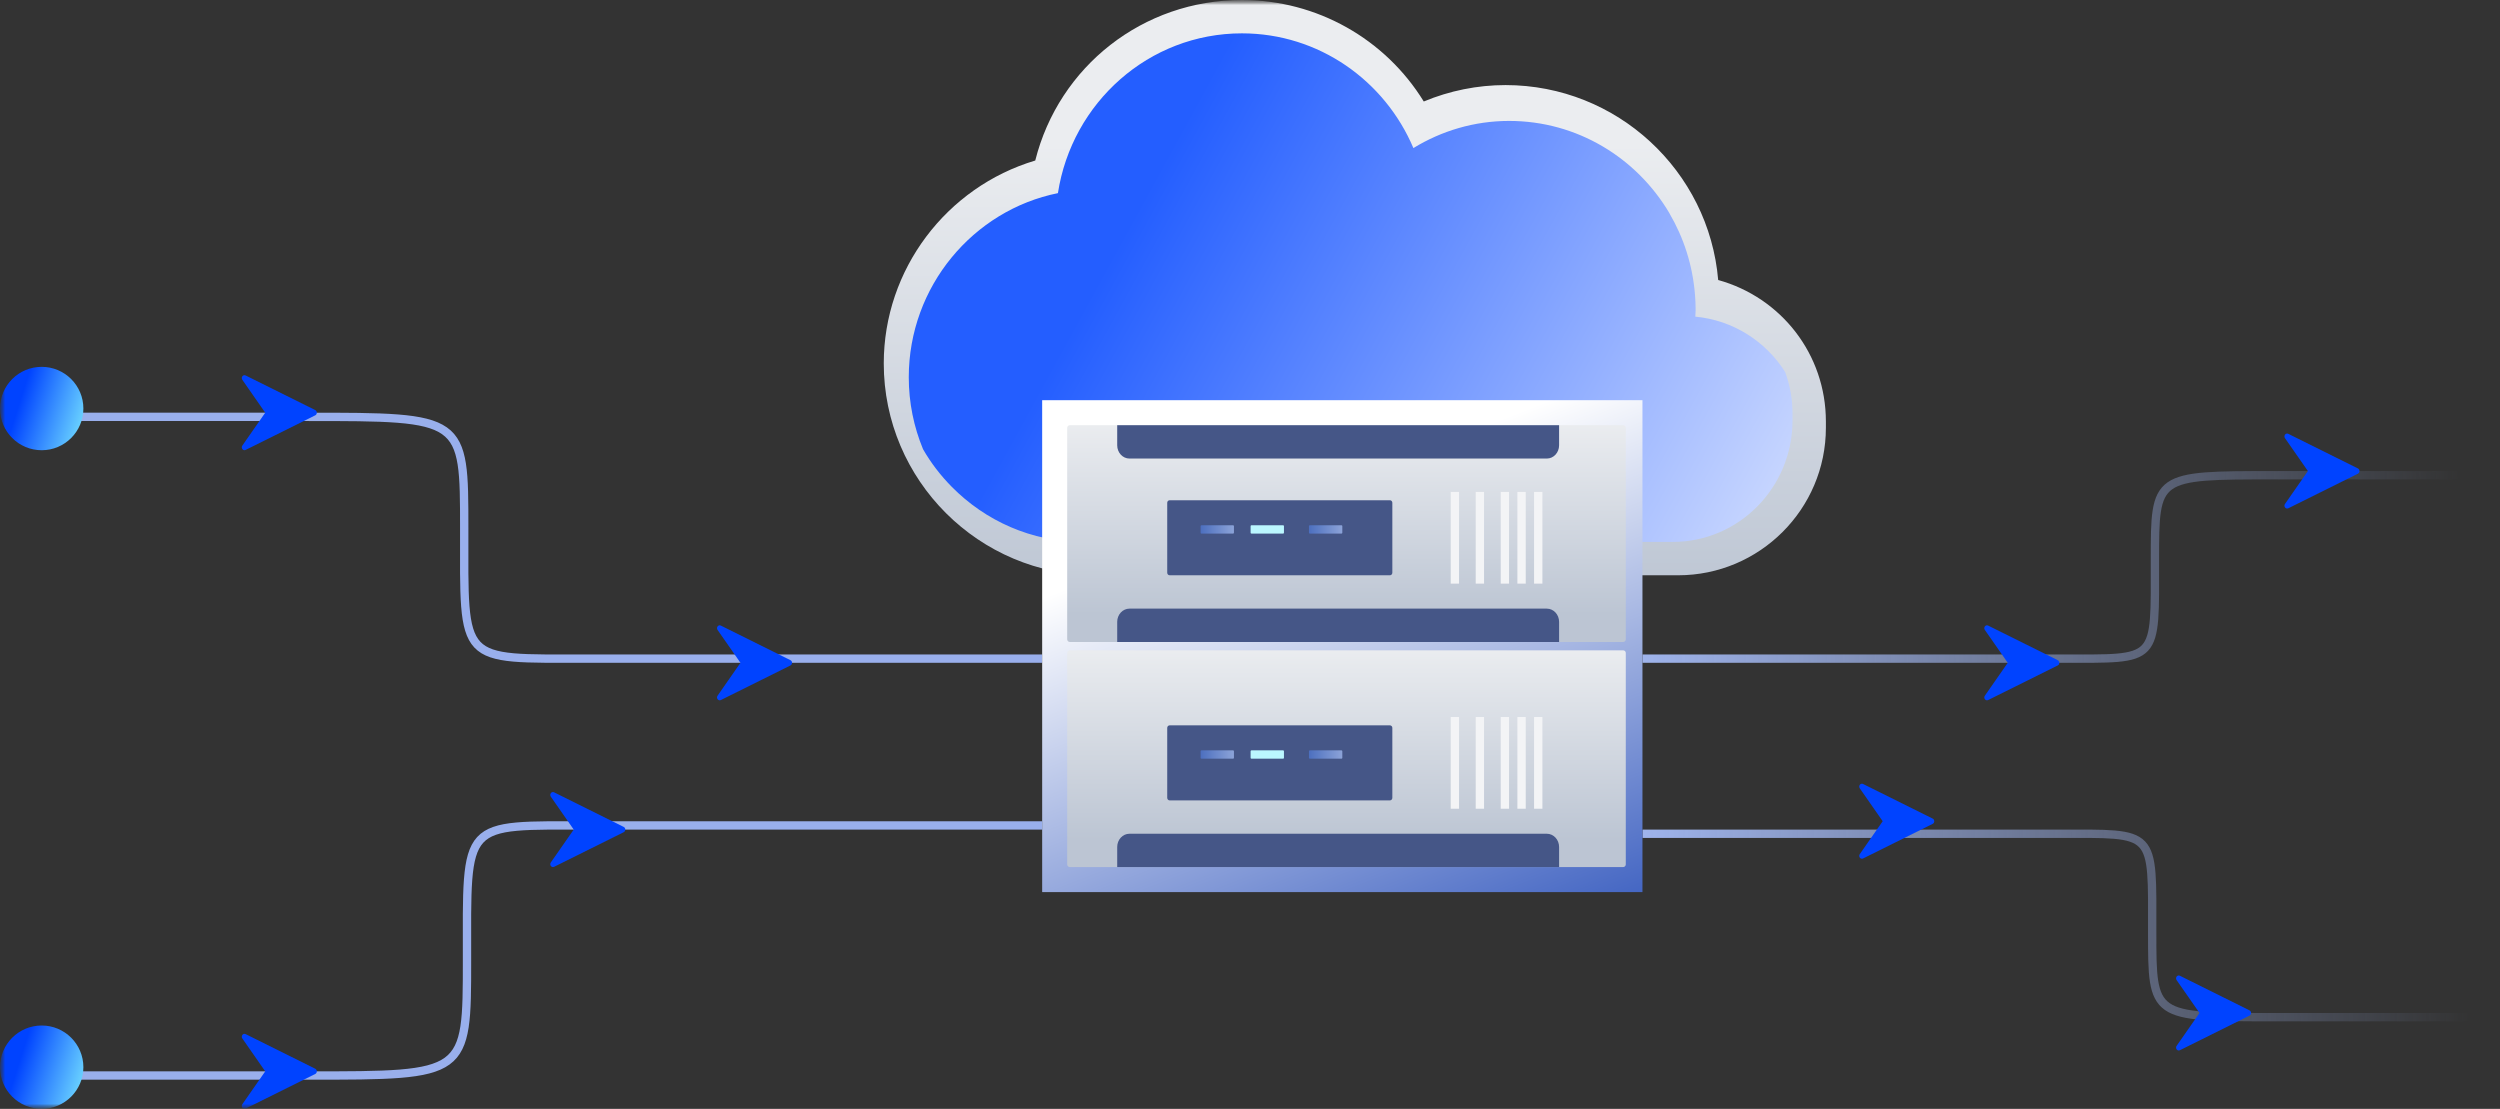 <?xml version="1.0" encoding="UTF-8"?>
<svg xmlns="http://www.w3.org/2000/svg" width="248" height="110" viewBox="0 0 248 110" fill="none">
  <rect x="0" y="0" width="248" height="110" fill="#333333" stroke="none"/>
  <g clip-path="url(#clip0_600_3878)">
    <mask id="mask0_600_3878" style="mask-type:luminance" maskUnits="userSpaceOnUse" x="0" y="0" width="248" height="110">
      <path d="M248 0H0V110H248V0Z" fill="white"></path>
    </mask>
    <g mask="url(#mask0_600_3878)">
      <mask id="mask1_600_3878" style="mask-type:luminance" maskUnits="userSpaceOnUse" x="0" y="0" width="248" height="110">
        <path d="M248 0H0V110H248V0Z" fill="white"></path>
      </mask>
      <g mask="url(#mask1_600_3878)">
        <path d="M0.827 106.692H30.577C46.327 106.692 46.327 106.692 46.327 95.242C46.327 81.248 45.743 81.884 58.576 81.884H103.384M0.827 41.353H30.397C46.051 41.353 46.051 41.353 46.051 52.421C46.051 65.949 45.471 65.334 58.227 65.334H103.384" stroke="#99AFEC" stroke-width="0.827"></path>
        <path d="M248.12 47.143H225.66C213.768 47.143 213.768 47.143 213.768 55.539C213.768 65.802 214.209 65.335 204.52 65.335H162.932M248.12 100.902H225.483C213.498 100.902 213.498 100.902 213.498 92.506C213.498 82.243 213.942 82.71 204.177 82.71H162.932" stroke="url(#paint0_linear_600_3878)" stroke-width="0.827"></path>
        <path d="M108.72 57.068C97.113 57.068 87.669 47.639 87.669 36.052C87.669 26.731 93.88 18.559 102.697 15.924C105.046 6.586 113.375 0 123.2 0C130.635 0 137.424 3.868 141.238 10.068C143.807 8.998 146.563 8.44 149.349 8.44C160.415 8.44 169.525 16.962 170.444 27.777C176.687 29.506 181.128 35.143 181.128 41.811V42.433C181.128 50.502 174.551 57.068 166.468 57.068H108.72Z" fill="url(#paint1_linear_600_3878)"></path>
        <path d="M177.089 36.906C175.168 33.863 171.921 31.764 168.177 31.412C168.187 31.192 168.206 30.979 168.206 30.759C168.206 30.257 168.187 29.764 168.146 29.271C167.919 26.328 167.028 23.586 165.621 21.185C165.621 21.174 165.621 21.164 165.611 21.156C162.372 15.672 156.471 11.996 149.706 11.996C146.232 11.996 142.983 12.99 140.209 14.688C137.377 7.999 130.831 3.308 123.197 3.308C113.967 3.308 106.332 10.178 104.946 19.159C96.538 20.856 90.15 28.418 90.15 37.428C90.15 39.95 90.655 42.359 91.566 44.56C92.347 45.927 93.309 47.171 94.409 48.286C97.736 51.66 102.33 53.759 107.38 53.759H165.927C172.503 53.759 177.82 48.357 177.82 41.697V41.055C177.82 39.588 177.561 38.192 177.087 36.906H177.089Z" fill="url(#paint2_linear_600_3878)"></path>
        <path d="M162.932 39.699H103.383V88.496H162.932V39.699Z" fill="url(#paint3_linear_600_3878)"></path>
        <path d="M161.014 42.181H106.129C105.983 42.181 105.865 42.298 105.865 42.443V63.421C105.865 63.566 105.983 63.684 106.129 63.684H161.014C161.16 63.684 161.278 63.566 161.278 63.421V42.443C161.278 42.298 161.16 42.181 161.014 42.181Z" fill="url(#paint4_linear_600_3878)"></path>
        <path d="M110.827 63.684V61.689C110.827 60.964 111.372 60.376 112.045 60.376H153.443C154.116 60.376 154.662 60.964 154.662 61.689V63.684H110.827Z" fill="#455687"></path>
        <path d="M110.827 42.181V44.176C110.827 44.901 111.372 45.489 112.045 45.489H153.443C154.116 45.489 154.662 44.901 154.662 44.176V42.181H110.827Z" fill="#455687"></path>
        <path d="M137.882 49.624H116.027C115.896 49.624 115.789 49.736 115.789 49.875V56.817C115.789 56.955 115.896 57.068 116.027 57.068H137.882C138.014 57.068 138.12 56.955 138.12 56.817V49.875C138.12 49.736 138.014 49.624 137.882 49.624Z" fill="#455687"></path>
        <path d="M122.331 52.105H119.172C119.131 52.105 119.098 52.143 119.098 52.19V52.848C119.098 52.895 119.131 52.932 119.172 52.932H122.331C122.372 52.932 122.406 52.895 122.406 52.848V52.19C122.406 52.143 122.372 52.105 122.331 52.105Z" fill="url(#paint5_linear_600_3878)"></path>
        <path d="M127.294 52.105H124.135C124.093 52.105 124.06 52.143 124.06 52.19V52.848C124.06 52.895 124.093 52.932 124.135 52.932H127.294C127.335 52.932 127.368 52.895 127.368 52.848V52.19C127.368 52.143 127.335 52.105 127.294 52.105Z" fill="#BBF7FF"></path>
        <path d="M133.083 52.105H129.924C129.883 52.105 129.849 52.143 129.849 52.19V52.848C129.849 52.895 129.883 52.932 129.924 52.932H133.083C133.124 52.932 133.158 52.895 133.158 52.848V52.19C133.158 52.143 133.124 52.105 133.083 52.105Z" fill="url(#paint6_linear_600_3878)"></path>
        <path d="M144.737 48.797H143.91V57.895H144.737V48.797Z" fill="#F3F4F6"></path>
        <path d="M147.218 48.797H146.391V57.895H147.218V48.797Z" fill="#F3F4F6"></path>
        <path d="M149.699 48.797H148.872V57.895H149.699V48.797Z" fill="#F3F4F6"></path>
        <path d="M151.353 48.797H150.526V57.895H151.353V48.797Z" fill="#F3F4F6"></path>
        <path d="M153.007 48.797H152.18V57.895H153.007V48.797Z" fill="#F3F4F6"></path>
        <path d="M161.014 64.511H106.129C105.983 64.511 105.865 64.629 105.865 64.774V85.752C105.865 85.897 105.983 86.014 106.129 86.014H161.014C161.16 86.014 161.278 85.897 161.278 85.752V64.774C161.278 64.629 161.16 64.511 161.014 64.511Z" fill="url(#paint7_linear_600_3878)"></path>
        <path d="M110.827 86.015V84.019C110.827 83.295 111.372 82.707 112.045 82.707H153.443C154.116 82.707 154.662 83.295 154.662 84.019V86.015H110.827Z" fill="#455687"></path>
        <path d="M137.882 71.955H116.027C115.896 71.955 115.789 72.067 115.789 72.206V79.147C115.789 79.286 115.896 79.399 116.027 79.399H137.882C138.014 79.399 138.12 79.286 138.12 79.147V72.206C138.12 72.067 138.014 71.955 137.882 71.955Z" fill="#455687"></path>
        <path d="M122.331 74.436H119.172C119.131 74.436 119.098 74.474 119.098 74.52V75.179C119.098 75.225 119.131 75.263 119.172 75.263H122.331C122.372 75.263 122.406 75.225 122.406 75.179V74.52C122.406 74.474 122.372 74.436 122.331 74.436Z" fill="url(#paint8_linear_600_3878)"></path>
        <path d="M127.294 74.436H124.135C124.093 74.436 124.06 74.474 124.06 74.52V75.179C124.06 75.225 124.093 75.263 124.135 75.263H127.294C127.335 75.263 127.368 75.225 127.368 75.179V74.52C127.368 74.474 127.335 74.436 127.294 74.436Z" fill="#BBF7FF"></path>
        <path d="M133.083 74.436H129.924C129.883 74.436 129.849 74.474 129.849 74.52V75.179C129.849 75.225 129.883 75.263 129.924 75.263H133.083C133.124 75.263 133.158 75.225 133.158 75.179V74.52C133.158 74.474 133.124 74.436 133.083 74.436Z" fill="url(#paint9_linear_600_3878)"></path>
        <path d="M144.737 71.128H143.91V80.226H144.737V71.128Z" fill="#F3F4F6"></path>
        <path d="M147.218 71.128H146.391V80.226H147.218V71.128Z" fill="#F3F4F6"></path>
        <path d="M149.699 71.128H148.872V80.226H149.699V71.128Z" fill="#F3F4F6"></path>
        <path d="M151.353 71.128H150.526V80.226H151.353V71.128Z" fill="#F3F4F6"></path>
        <path d="M153.007 71.128H152.18V80.226H153.007V71.128Z" fill="#F3F4F6"></path>
        <path d="M204.132 65.492L197.22 62.056C197.11 62.002 196.979 62.034 196.902 62.136C196.825 62.238 196.822 62.383 196.896 62.487L199.169 65.751L196.896 69.016C196.822 69.12 196.825 69.266 196.901 69.367C196.953 69.436 197.03 69.474 197.108 69.474C197.146 69.474 197.184 69.465 197.219 69.447L204.131 66.011C204.226 65.965 204.286 65.863 204.286 65.751C204.286 65.64 204.226 65.538 204.132 65.492Z" fill="#0043FF"></path>
        <path d="M191.726 81.206L184.814 77.77C184.704 77.716 184.573 77.748 184.496 77.85C184.419 77.952 184.416 78.097 184.49 78.202L186.763 81.466L184.49 84.73C184.416 84.835 184.419 84.98 184.495 85.082C184.547 85.151 184.624 85.188 184.702 85.188C184.74 85.188 184.778 85.179 184.813 85.162L191.725 81.726C191.82 81.679 191.88 81.578 191.88 81.466C191.88 81.354 191.82 81.253 191.726 81.206Z" fill="#0043FF"></path>
        <path d="M233.906 46.469L226.994 43.033C226.884 42.98 226.753 43.012 226.676 43.114C226.599 43.215 226.597 43.36 226.67 43.465L228.943 46.729L226.67 49.993C226.597 50.098 226.599 50.243 226.676 50.345C226.727 50.414 226.805 50.451 226.883 50.451C226.92 50.451 226.958 50.443 226.994 50.425L233.906 46.989C234 46.942 234.06 46.841 234.06 46.729C234.06 46.617 234 46.516 233.906 46.469Z" fill="#0043FF"></path>
        <path d="M223.154 100.228L216.243 96.793C216.132 96.739 216.001 96.771 215.925 96.873C215.848 96.975 215.845 97.12 215.918 97.225L218.191 100.488L215.918 103.752C215.845 103.857 215.848 104.003 215.924 104.104C215.976 104.173 216.053 104.211 216.131 104.211C216.169 104.211 216.206 104.202 216.242 104.184L223.154 100.748C223.248 100.701 223.308 100.6 223.308 100.488C223.308 100.377 223.248 100.275 223.154 100.228Z" fill="#0043FF"></path>
        <path d="M31.274 106.018L24.363 102.582C24.253 102.528 24.121 102.56 24.045 102.662C23.968 102.764 23.965 102.909 24.038 103.014L26.311 106.278L24.038 109.542C23.965 109.647 23.968 109.792 24.044 109.893C24.096 109.963 24.173 110 24.251 110C24.289 110 24.326 109.991 24.362 109.974L31.274 106.538C31.369 106.491 31.428 106.39 31.428 106.278C31.428 106.166 31.369 106.065 31.274 106.018Z" fill="#0043FF"></path>
        <path d="M61.876 82.033L54.964 78.597C54.854 78.543 54.723 78.576 54.646 78.677C54.569 78.779 54.566 78.924 54.64 79.029L56.913 82.293L54.64 85.557C54.566 85.662 54.569 85.807 54.646 85.909C54.697 85.978 54.774 86.015 54.852 86.015C54.89 86.015 54.928 86.006 54.964 85.989L61.875 82.553C61.97 82.506 62.03 82.405 62.03 82.293C62.03 82.181 61.97 82.08 61.876 82.033Z" fill="#0043FF"></path>
        <path d="M31.274 40.68L24.363 37.244C24.253 37.19 24.121 37.222 24.045 37.324C23.968 37.426 23.965 37.571 24.038 37.676L26.311 40.94L24.038 44.204C23.965 44.308 23.968 44.454 24.044 44.555C24.096 44.624 24.173 44.662 24.251 44.662C24.289 44.662 24.326 44.653 24.362 44.635L31.274 41.2C31.369 41.153 31.428 41.051 31.428 40.94C31.428 40.828 31.369 40.727 31.274 40.68Z" fill="#0043FF"></path>
        <path d="M78.417 65.492L71.506 62.056C71.395 62.002 71.264 62.034 71.188 62.136C71.111 62.238 71.108 62.383 71.181 62.487L73.454 65.751L71.181 69.016C71.108 69.12 71.111 69.266 71.187 69.367C71.239 69.436 71.316 69.474 71.394 69.474C71.432 69.474 71.469 69.465 71.505 69.447L78.417 66.011C78.511 65.965 78.572 65.863 78.572 65.751C78.572 65.64 78.511 65.538 78.417 65.492Z" fill="#0043FF"></path>
        <path d="M4.135 44.662C6.419 44.662 8.271 42.81 8.271 40.526C8.271 38.242 6.419 36.391 4.135 36.391C1.851 36.391 0 38.242 0 40.526C0 42.81 1.851 44.662 4.135 44.662Z" fill="url(#paint10_linear_600_3878)"></path>
        <path d="M4.135 110C6.419 110 8.271 108.149 8.271 105.865C8.271 103.581 6.419 101.73 4.135 101.73C1.851 101.73 0 103.581 0 105.865C0 108.149 1.851 110 4.135 110Z" fill="url(#paint11_linear_600_3878)"></path>
      </g>
    </g>
  </g>
  <defs>
    <linearGradient id="paint0_linear_600_3878" x1="163" y1="75.5" x2="244.5" y2="74" gradientUnits="userSpaceOnUse">
      <stop stop-color="#9FB4EC"></stop>
      <stop offset="1" stop-color="#9FB4EC" stop-opacity="0"></stop>
    </linearGradient>
    <linearGradient id="paint1_linear_600_3878" x1="134.398" y1="59.796" x2="134.398" y2="14.253" gradientUnits="userSpaceOnUse">
      <stop stop-color="#BCC5D3"></stop>
      <stop offset="1" stop-color="#EBEDF0"></stop>
    </linearGradient>
    <linearGradient id="paint2_linear_600_3878" x1="115.319" y1="16.216" x2="179.789" y2="51.519" gradientUnits="userSpaceOnUse">
      <stop stop-color="#245EFF"></stop>
      <stop offset="1" stop-color="#D1DDFF"></stop>
    </linearGradient>
    <linearGradient id="paint3_linear_600_3878" x1="158.058" y1="37.983" x2="176.442" y2="85.089" gradientUnits="userSpaceOnUse">
      <stop stop-color="white"></stop>
      <stop offset="1" stop-color="#3E61C1"></stop>
    </linearGradient>
    <linearGradient id="paint4_linear_600_3878" x1="133.571" y1="60.96" x2="133.571" y2="41.814" gradientUnits="userSpaceOnUse">
      <stop stop-color="#BCC5D3"></stop>
      <stop offset="1" stop-color="#EBEDF0"></stop>
    </linearGradient>
    <linearGradient id="paint5_linear_600_3878" x1="119.098" y1="52.52" x2="122.406" y2="52.52" gradientUnits="userSpaceOnUse">
      <stop stop-color="#4C6FBF"></stop>
      <stop offset="1" stop-color="#8CA3D8"></stop>
    </linearGradient>
    <linearGradient id="paint6_linear_600_3878" x1="129.849" y1="52.52" x2="133.158" y2="52.52" gradientUnits="userSpaceOnUse">
      <stop stop-color="#4C6FBF"></stop>
      <stop offset="1" stop-color="#8CA3D8"></stop>
    </linearGradient>
    <linearGradient id="paint7_linear_600_3878" x1="133.571" y1="83.292" x2="133.571" y2="64.145" gradientUnits="userSpaceOnUse">
      <stop stop-color="#BCC5D3"></stop>
      <stop offset="1" stop-color="#EBEDF0"></stop>
    </linearGradient>
    <linearGradient id="paint8_linear_600_3878" x1="119.098" y1="74.85" x2="122.406" y2="74.85" gradientUnits="userSpaceOnUse">
      <stop stop-color="#4C6FBF"></stop>
      <stop offset="1" stop-color="#8CA3D8"></stop>
    </linearGradient>
    <linearGradient id="paint9_linear_600_3878" x1="129.849" y1="74.85" x2="133.158" y2="74.85" gradientUnits="userSpaceOnUse">
      <stop stop-color="#4C6FBF"></stop>
      <stop offset="1" stop-color="#8CA3D8"></stop>
    </linearGradient>
    <linearGradient id="paint10_linear_600_3878" x1="2.374" y1="38.507" x2="9.566" y2="40.773" gradientUnits="userSpaceOnUse">
      <stop stop-color="#0043FF"></stop>
      <stop offset="1" stop-color="#79E7FF"></stop>
      <stop offset="1" stop-color="#D1DDFF"></stop>
    </linearGradient>
    <linearGradient id="paint11_linear_600_3878" x1="2.374" y1="103.846" x2="9.566" y2="106.112" gradientUnits="userSpaceOnUse">
      <stop stop-color="#0043FF"></stop>
      <stop offset="1" stop-color="#79E7FF"></stop>
      <stop offset="1" stop-color="#D1DDFF"></stop>
    </linearGradient>
    <clipPath id="clip0_600_3878">
      <rect width="248" height="110" fill="white"></rect>
    </clipPath>
  </defs>
</svg>
